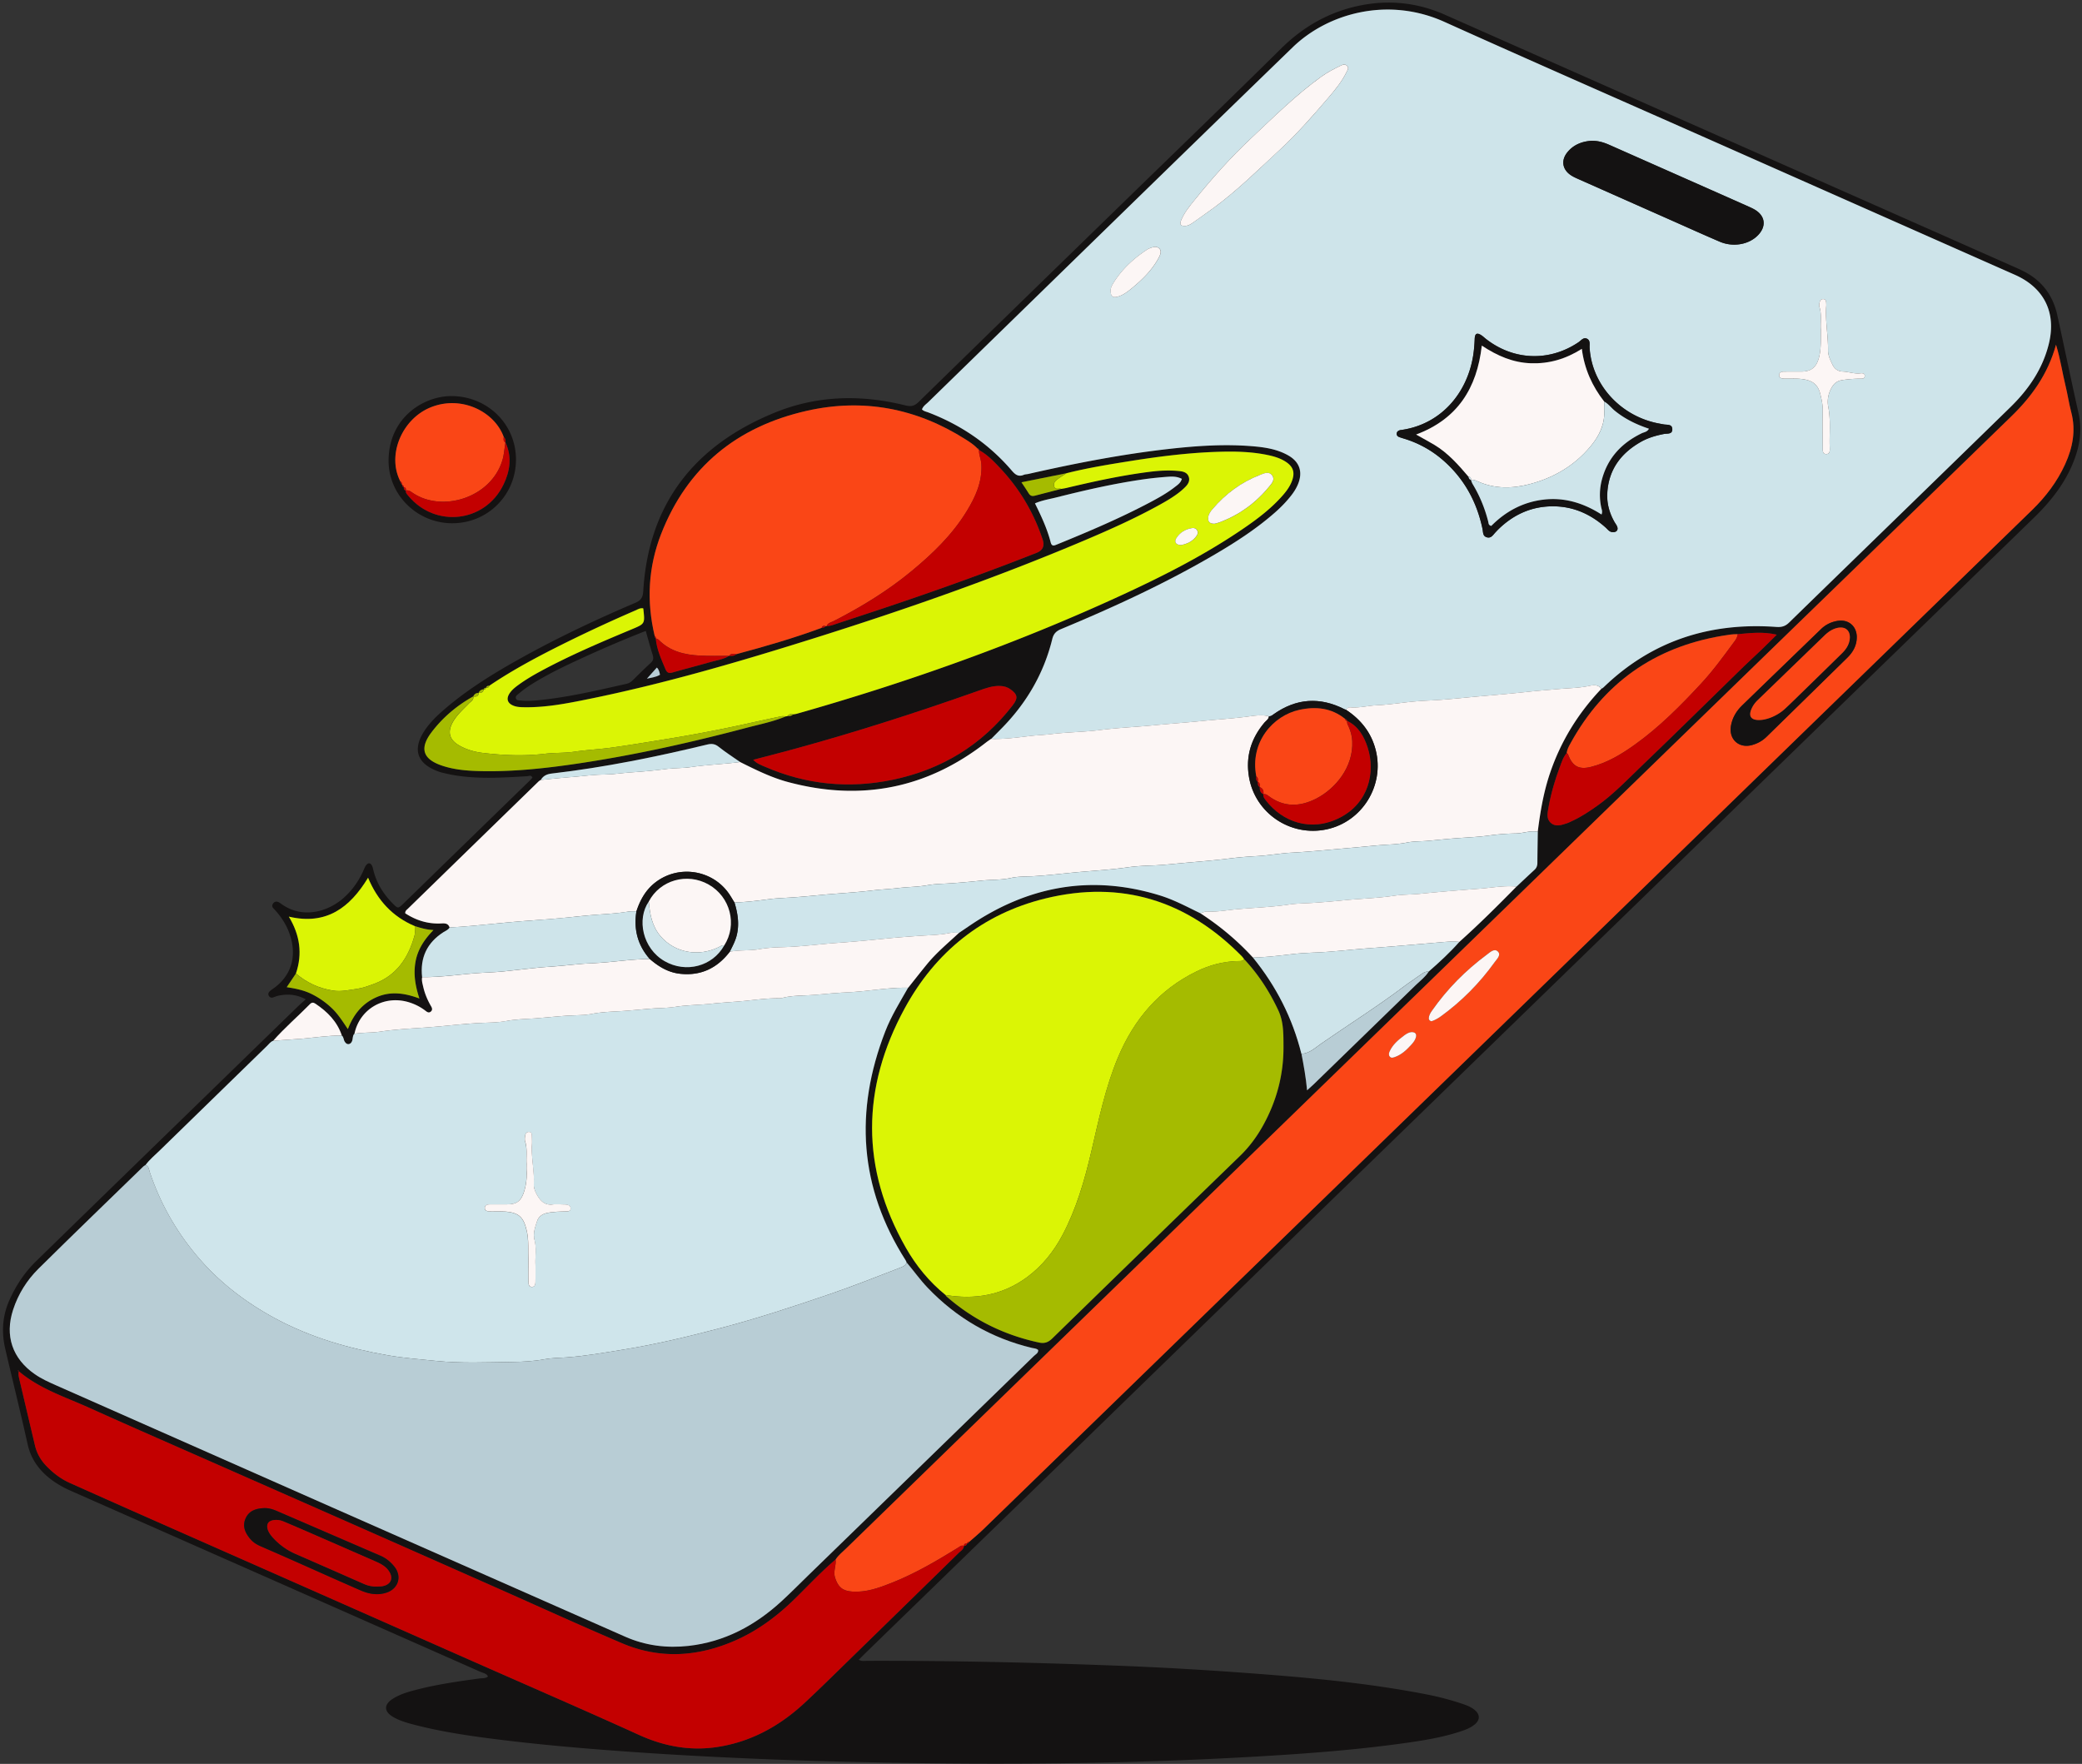 <svg xmlns="http://www.w3.org/2000/svg" width="471" height="399" fill="none"><rect width="100%" height="100%" fill="#333333" stroke="none"/><path fill="#141212" d="M194.273 375.461c.726.383 1.328.235 1.9.231 18.876-.053 37.745.379 56.606 1.098 11.839.45 23.656 1.188 35.462 2.131 11.529.923 23.036 2.142 34.41 4.349q4.14.803 8.131 2.138c1.01.337 2.021.72 2.854 1.42 1.2 1.014 1.207 2.21.015 3.225-.988.836-2.192 1.268-3.399 1.661-3.634 1.185-7.389 1.851-11.155 2.4-11.991 1.749-24.062 2.619-36.151 3.304-26.076 1.48-52.17 1.776-78.276 1.367-10.102-.159-20.208-.405-30.307-.803-10.829-.423-21.651-.98-32.461-1.756-9.273-.662-18.532-1.446-27.756-2.562-6.896-.837-13.781-1.783-20.522-3.539-1.617-.421-3.23-.886-4.683-1.734-2.115-1.23-2.138-2.816-.056-4.129 1.775-1.121 3.792-1.647 5.802-2.154 4.546-1.143 9.183-1.798 13.819-2.43.64-.087 1.34.041 1.893-.462-.363-.689-1.094-.761-1.677-1.018a141241 141241 0 0 0-92.606-40.917c-1.847-.814-3.592-1.794-5.144-3.081-2.377-1.972-4.02-4.368-4.712-7.472-1.616-7.241-3.403-14.444-5.083-21.673-.871-3.755-.621-7.426.972-10.992 1.465-3.282 3.426-6.238 5.977-8.728 14.796-14.452 29.637-28.854 44.463-43.275 4.944-4.807 9.88-9.618 14.827-14.421.518-.504 1.075-.973 1.752-1.586-2.192-1.166-4.19-1.253-6.25-.807-.389.084-.76.262-1.142.383-.352.113-.674.026-.894-.265-.28-.375-.204-.78.103-1.09.28-.28.624-.5.95-.735 3.58-2.57 5.019-6.396 4.023-10.753-.56-2.464-1.748-4.614-3.38-6.526-.26-.306-.552-.582-.81-.893-.238-.291-.223-.621-.026-.927.238-.371.602-.564 1.022-.451.31.084.605.284.87.477 4.592 3.35 10.288 1.98 14.035-1.29 1.995-1.742 3.49-3.865 4.561-6.287.19-.424.356-.882.648-1.234.442-.534.946-.477 1.264.155.178.352.253.761.352 1.147.719 2.873 2.244 5.272 4.296 7.362 1.234 1.256 1.26 1.256 2.51.045 3.459-3.357 6.9-6.73 10.352-10.091 6.044-5.882 12.089-11.76 18.134-17.642.235-.227.45-.477.666-.708-.28-.704-.817-.356-1.215-.333-4.743.28-9.481.579-14.232.076a35 35 0 0 1-5.125-.928 10 10 0 0 1-1.325-.465c-4.13-1.711-5.128-4.701-2.812-8.517 1.264-2.085 3.002-3.762 4.834-5.337 5.352-4.606 11.351-8.255 17.498-11.669 8.308-4.614 16.897-8.653 25.629-12.377 1.302-.557 1.726-1.227 1.813-2.627 1.188-19.902 11.707-33.059 29.804-40.425 9.584-3.902 19.546-4.103 29.546-1.605 1.287.322 2.052.095 2.971-.806 15.799-15.44 31.629-30.84 47.454-46.25 11.51-11.208 23.078-22.355 34.497-33.65 5.159-5.102 11.14-8.463 18.241-9.83 6.495-1.248 12.782-.53 18.834 2.15l127.402 56.425c1.283.568 2.582 1.109 3.819 1.764 3.975 2.097 6.374 5.424 7.332 9.777 1.62 7.377 3.142 14.78 4.796 22.15.761 3.391.401 6.639-.712 9.86-1.881 5.451-5.314 9.864-9.383 13.819-18.573 18.055-37.17 36.087-55.747 54.135-44.406 43.142-88.802 86.292-133.204 129.438-25.008 24.3-50.024 48.601-75.032 72.901-.602.587-1.192 1.185-1.859 1.847zm24.489-26.287c.265-.008.413-.167.504-.398 1.052-.931 2.142-1.824 3.149-2.801 9.035-8.758 18.058-17.532 27.082-26.298l56.167-54.574c19.009-18.471 38.021-36.942 57.026-55.421 12.43-12.086 24.849-24.179 37.283-36.261 19.917-19.361 39.842-38.718 59.759-58.078 3.1-3.013 5.678-6.416 7.468-10.368 1.703-3.747 2.453-7.611 1.374-11.715-.526-2.002-.825-4.065-1.314-6.078-.715-2.934-1.131-5.943-2.138-9.21-1.843 6.685-5.538 11.772-10.171 16.265q-25.725 24.957-51.439 49.933c-18.869 18.327-37.733 36.662-56.598 54.993l-56.167 54.577a750659 750659 0 0 1-57.03 55.414c-14.065 13.668-28.131 27.332-42.189 41.008-.859.836-1.82 1.582-2.49 2.604-3.316 2.812-6.268 6.011-9.376 9.042-3.914 3.812-8.232 7.037-13.248 9.247-8.467 3.729-17.093 4.319-25.693.655-9.595-4.084-19.08-8.422-28.615-12.646q-14.303-6.337-28.611-12.657c-10.947-4.834-21.897-9.656-32.847-14.486-10.152-4.477-20.33-8.906-30.448-13.467-5.458-2.46-11.26-4.288-15.931-8.27-.019-.057-.026-.121-.064-.163-.02-.023-.118-.023-.118-.019-.038.129.03.185.193.17-.159.606-.037 1.196.099 1.783a9575 9575 0 0 0 3.539 15.016c.409 1.729 1.238 3.221 2.464 4.523 1.582 1.676 3.372 3.043 5.48 3.985 5.311 2.37 10.622 4.743 15.94 7.097 13.327 5.894 26.662 11.776 39.99 17.665 11.801 5.216 23.595 10.44 35.397 15.652 12.472 5.511 24.989 10.927 37.404 16.567 5.663 2.574 11.496 3.638 17.575 2.737 7.698-1.143 14.273-4.777 19.928-10.054 3.619-3.376 7.135-6.858 10.682-10.314q12.07-11.765 24.118-23.558c.462-.451 1.109-.791 1.177-1.552l.015-.034c.371.015.606-.152.689-.519h-.007zm-108.84-193.577c-.25-.034-.413.053-.45.314-.561.031-.969.284-1.196.806h-.004c-.56.031-.984.265-1.196.81-3.714 2.071-6.912 4.766-9.467 8.15-2.74 3.633-1.915 6.071 2.442 7.521 2.687.897 5.48 1.139 8.293 1.215 7.642.204 15.208-.621 22.74-1.753 12.752-1.915 25.323-4.724 37.783-8.024 3.017-.799 6.105-1.393 9.001-2.623a.33.33 0 0 0 .299-.08c.477.076.92.031 1.272-.344.265-.046.534-.064.787-.14 25.319-7.18 50.047-15.988 73.949-27.033 9.603-4.436 19.001-9.259 27.722-15.296 2.756-1.907 5.402-3.951 7.692-6.419 1.097-1.181 2.123-2.415 2.691-3.956.7-1.896.272-3.206-1.427-4.311-1.253-.817-2.665-1.226-4.111-1.525-3.63-.757-7.305-.837-10.988-.727-6.699.197-13.339 1.026-19.943 2.078-4.883.78-9.77 1.567-14.573 2.778l-10.152 2.044c.629.954 1.159 1.707 1.636 2.495.329.545.768.7 1.351.548q2.986-.772 5.976-1.551c.394-.069.795-.122 1.181-.212 6.246-1.48 12.514-2.858 18.892-3.661 2.263-.284 4.534-.405 6.805-.147.803.091 1.624.344 1.957 1.196.364.931-.072 1.699-.711 2.35-.421.428-.875.829-1.344 1.2-1.37 1.079-2.869 1.965-4.391 2.809-5.56 3.085-11.359 5.677-17.207 8.153-19.837 8.395-40.144 15.507-60.682 21.968-17.026 5.356-34.142 10.387-51.655 13.933-4.652.943-9.319 1.851-14.104 1.798-.87-.011-1.741-.007-2.573-.325-1.42-.538-1.776-1.575-.928-2.839.526-.787 1.272-1.374 2.033-1.923 1.574-1.139 3.24-2.127 4.951-3.051 6.654-3.599 13.607-6.552 20.579-9.466 3.051-1.276 3.055-1.261 2.691-4.523-.018-.167-.071-.258-.049-.258-.757-.075-1.215.25-1.688.458a339 339 0 0 0-15.833 7.324c-5.931 2.945-11.787 6.022-17.283 9.739-.34 0-.617.106-.723.47l-.037.023zm55.024-7.233c.594.041 1.177.034 1.658-.398 6.502-1.745 12.967-3.611 19.288-5.954.341-.03.678-.064.909-.371l.117.012.102-.061c.761.061 1.443-.231 2.139-.462 3.301-1.09 6.601-2.168 9.898-3.266 11.923-3.971 23.751-8.199 35.444-12.805q2.032-.803 1.438-2.846c-.095-.322-.212-.632-.322-.95a42.9 42.9 0 0 0-9.3-15.319c-1.453-1.552-2.929-3.1-4.83-4.141l-.03-.026c0-.235-.117-.348-.348-.348-.791-.833-1.749-1.454-2.706-2.06-11.091-7.02-23.097-9.337-35.894-6.438-15.746 3.566-27.03 12.684-32.957 27.893-2.911 7.475-3.316 15.212-1.442 23.039-.034.224.026.402.246.508v.015c.216 2.509 1.256 4.754 2.218 7.032.314.75.746.95 1.567.712 2.884-.837 5.802-1.563 8.687-2.392 1.396-.401 2.873-.583 4.141-1.378l-.016.008zm-71.13 61.118c-5.015-2.12-8.436-5.83-10.556-10.943-4.145 6.824-9.467 10.787-17.922 8.808 2.52 4.19 3.115 8.41 1.604 12.854l-2.081 3.096c2.078.314 3.955.7 5.685 1.575a18.8 18.8 0 0 1 4.572 3.225c1.367 1.309 2.377 2.918 3.573 4.682 1.344-3.483 3.384-5.86 6.495-7.226 3.169-1.389 6.337-.946 9.687.303-.94-2.873-1.356-5.489-.901-8.184.47-2.763 1.885-5.038 4.084-7.297-1.734-.087-2.983-.515-4.243-.901zm260.604-39.138c-.799.935-1.147 2.097-1.567 3.213-1.11 2.945-1.98 5.954-2.537 9.058-.23 1.283-.556 2.604.557 3.558 1.105.95 2.403.435 3.615.053.378-.121.734-.318 1.101-.485 2.078-.95 3.967-2.199 5.822-3.523 3.664-2.62 6.76-5.879 9.985-8.975 7.725-7.403 15.333-14.928 22.998-22.396 1.34-1.306 2.729-2.559 4.08-3.857 1.098-1.052 2.169-2.135 3.471-3.422-3.161-.734-5.992-.367-8.819-.117-1.208-.034-2.389.178-3.573.378-15.326 2.589-26.757 10.674-34.263 24.293-.386.7-.776 1.404-.87 2.218zm-60.002 68.052c.515 2.627.992 5.261 1.268 8.236.693-.628 1.09-.969 1.469-1.336 7.71-7.487 15.428-14.97 23.123-22.476.996-.969 2.139-1.805 2.896-3.005 2.437-2.127 4.818-4.315 6.964-6.745 4.478-4.005 8.729-8.24 12.938-12.521 1.355-1.268 2.702-2.548 4.069-3.804.48-.443.639-.962.643-1.598.015-2.327.061-4.651.095-6.979.564-4.493 1.309-8.944 2.77-13.256 2.453-7.244 6.374-13.584 11.636-19.114.162-.114.344-.212.484-.349 10.928-10.556 24.1-14.72 39.081-13.637 1.158.083 2.002-.148 2.854-.977 16.681-16.257 33.407-32.468 50.077-48.737 4.129-4.03 7.339-8.69 8.717-14.41 1.696-7.017-1.105-12.619-7.688-15.53-23.532-10.416-47.063-20.844-70.595-31.268-19.497-8.638-39.032-17.188-58.472-25.95-12.767-5.758-26.356-1.973-34.327 5.753-27.54 26.692-54.975 53.494-82.443 80.262-.511.5-1.162.901-1.416 1.658.42.417.95.496 1.431.678 7.389 2.824 13.748 7.142 18.895 13.168.772.901 1.499 1.461 2.71.943.299-.129.659-.114.984-.19 10.637-2.415 21.329-4.5 32.177-5.704 6.193-.685 12.404-1.09 18.631-.568 2.808.235 5.594.663 8.088 2.105 2.491 1.438 3.244 3.675 2.199 6.34-.367.939-.893 1.794-1.51 2.593-1.109 1.434-2.365 2.729-3.724 3.925-4.19 3.687-8.846 6.707-13.642 9.516-11.154 6.54-22.877 11.923-34.796 16.889-1.09.454-1.677 1.056-1.964 2.229-1.927 7.862-5.886 14.588-11.568 20.326l-2.248 2.271c-.379.269-.768.519-1.136.806-13.433 10.47-28.376 13.362-44.785 8.971-3.834-1.026-7.35-2.786-10.874-4.538-1.632-1.147-3.32-2.226-4.875-3.468-.844-.673-1.598-.726-2.574-.492-11.617 2.801-23.313 5.182-35.19 6.56-1.06.121-1.919.496-2.457 1.453-.162.114-.34.205-.48.341-9.861 9.595-19.717 19.198-29.57 28.797-.268.261-.628.469-.594 1.033 2.427 1.586 5.11 2.438 8.074 2.298.852-.042 1.624-.083 1.953.908-.314.557-.908.75-1.404 1.068-3.71 2.384-5.3 5.776-4.815 10.151-.159.75.072 1.454.231 2.169.356 1.578.98 3.047 1.794 4.44.269.458.34.889-.125 1.234-.393.291-.76.072-1.086-.182a11.8 11.8 0 0 0-3.52-1.877c-5.685-1.908-11.412 1.291-12.62 7.04-.45.469-.291 1.128-.518 1.662-.16.378-.432.681-.878.67-.352-.012-.576-.261-.765-.545-.291-.436-.212-1.045-.674-1.393-1.056-3.18-3.278-5.39-5.984-7.207-.454-.307-.825-.307-1.223.095-2.748 2.793-5.73 5.352-8.33 8.293-.591.223-.94.738-1.363 1.15-8.1 7.877-16.196 15.761-24.278 23.657-1.097 1.071-2.293 2.048-3.213 3.289-.167.106-.36.186-.496.322-7.915 7.699-15.863 15.36-23.714 23.123-2.634 2.608-4.598 5.735-5.76 9.304-1.916 5.893-.167 11.045 4.928 14.58 1.495 1.037 3.138 1.775 4.792 2.506 20.783 9.19 41.567 18.388 62.355 27.567 22.135 9.776 44.274 19.538 66.409 29.304 4.58 2.021 9.384 2.626 14.323 2.074 8.153-.912 15.008-4.588 20.981-10.053 2.074-1.897 4.046-3.903 6.06-5.86 17.036-16.556 34.073-33.112 51.098-49.675.394-.382 1.019-.647.954-1.344-.416-.378-.908-.352-1.359-.462-9.231-2.199-17.093-6.767-23.645-13.622-1.711-1.79-3.142-3.808-4.731-5.693-.084-.182-.144-.375-.25-.537-10.481-16.446-11.575-33.725-4.607-51.723 1.355-3.494 3.339-6.67 5.178-9.914 1.412-1.767 2.805-3.55 4.24-5.303 2.161-2.645 4.795-4.814 7.278-7.131.712-.484 1.427-.961 2.139-1.449 13.331-9.126 27.703-11.806 43.286-6.991 3.202.988 6.136 2.574 9.134 4.027 4.39 2.85 8.38 6.173 11.919 10.034 5.253 6.458 8.955 13.698 10.965 21.787zm-12.96-21.435c-.162-.212-.306-.439-.492-.628-12.4-12.643-27.271-17.31-44.501-13.093-14.205 3.478-24.853 12.108-31.795 24.857-9.788 17.971-9.958 36.158.258 54.126 2.32 4.084 5.291 7.718 8.978 10.701.072.109.125.242.223.325 6.068 5.311 13.059 8.751 20.939 10.439 1.249.269 2.101-.049 3.021-.942a18144 18144 0 0 1 42.427-41.25c2.138-2.07 3.872-4.417 5.295-7.01 3.017-5.496 4.588-11.378 4.565-17.65-.011-2.801.053-5.655-1.166-8.27-1.987-4.255-4.515-8.168-7.744-11.605zm-111.054-45.092c.889.916 1.843 1.219 2.721 1.601 9.3 4.031 18.96 4.974 28.835 2.915 11.06-2.305 20.216-7.847 27.158-16.863 1.245-1.616 1.105-2.445-.537-3.603-.67-.473-1.401-.708-2.241-.746-1.722-.079-3.282.485-4.86 1.041-13.975 4.943-28.082 9.478-42.389 13.373-2.805.764-5.621 1.48-8.691 2.286zm63.741-58.006c1.434 2.903 2.767 5.749 3.55 8.804.265 1.033.84.73 1.51.454 7.052-2.88 14.066-5.852 20.811-9.41 2.01-1.059 4.001-2.165 5.799-3.569.613-.477 1.302-.916 1.555-1.832-1.056-.545-2.123-.549-3.168-.469a82 82 0 0 0-5.185.533c-6.757.947-13.4 2.464-20.012 4.13-1.605.405-3.263.651-4.86 1.355zm-88.06 28.857a267 267 0 0 0-13.74 5.837c-4.311 1.976-8.611 3.982-12.604 6.563-.841.541-1.636 1.162-2.404 1.798-.333.273-.829.579-.598 1.139.185.443.678.364 1.052.402 1.336.147 2.673.072 4.005-.061 6.73-.662 13.297-2.218 19.875-3.698a2.8 2.8 0 0 0 1.393-.742c1.382-1.359 2.756-2.729 4.179-4.042.583-.538.632-1.06.409-1.776-.538-1.714-1.003-3.452-1.567-5.416zm3.236 9.921c-.114-.685-.295-1.268-.708-1.628l-2.248 2.51c.863-.22 1.972-.295 2.956-.882m-46.923-34.277c-7.964.045-14.584-6.382-14.493-14.315.11-9.607 7.93-14.516 14.349-14.452 8.039.08 14.448 6.329 14.47 14.308.023 8.013-6.317 14.41-14.326 14.455zm-11.03-8.153-.015-.008c-.03.367.057.666.466.765-.084.534.283.859.579 1.211 6.086 7.305 17.286 6.052 21.472-2.494 1.496-3.051 2.018-6.318.481-9.599l.008.015c.064-.477 0-.912-.386-1.245-2.071-5.776-9.702-9.603-16.727-6.628-6.31 2.672-9.754 10.731-6.646 16.7a.64.64 0 0 0 .325.59q-.002.113.087.182c0 .253.087.447.36.503z"/><path fill="#CEE4EA" d="m224.24 167.142 2.248-2.271c5.682-5.738 9.637-12.464 11.567-20.326.288-1.173.879-1.775 1.965-2.229 11.919-4.966 23.638-10.349 34.796-16.889 4.796-2.813 9.455-5.829 13.642-9.516 1.358-1.196 2.615-2.491 3.724-3.925.617-.799 1.143-1.654 1.51-2.593 1.045-2.665.292-4.902-2.199-6.34-2.494-1.438-5.284-1.87-8.089-2.104-6.23-.523-12.437-.118-18.63.567-10.848 1.204-21.541 3.29-32.177 5.704-.325.076-.685.061-.984.19-1.211.518-1.938-.042-2.71-.943-5.151-6.026-11.507-10.344-18.895-13.168-.477-.182-1.007-.261-1.431-.678.254-.757.905-1.158 1.416-1.657 27.468-26.769 54.902-53.57 82.443-80.263 7.971-7.726 21.556-11.507 34.327-5.754 19.44 8.763 38.975 17.313 58.472 25.951 23.531 10.424 47.06 20.852 70.595 31.269 6.582 2.914 9.383 8.512 7.688 15.53-1.382 5.72-4.588 10.379-8.717 14.41-16.67 16.268-33.396 32.479-50.077 48.736-.852.833-1.696 1.06-2.854.977-14.981-1.083-28.15 3.081-39.081 13.638-.14.136-.322.234-.484.348-.939-1.204-2.268-.727-3.339-.534-2.108.382-4.239.401-6.351.598-2.18.201-4.395.348-6.56.587-3.565.393-7.146.708-10.712 1.01-3.974.337-7.941.81-11.938.996a73 73 0 0 0-5.166.401c-2.245.261-4.486.568-6.738.674-1.998.091-3.955.64-5.973.465-.427-.037-.749.231-.995.576-.125-.046-.258-.08-.375-.14-5.568-2.839-10.912-2.483-16.022 1.131-.333.235-.625.493-1.06.466-1.548-.397-3.142-.159-4.644.045-3.558.477-7.143.678-10.708 1.038-3.566.359-7.158.613-10.727.953-4.035.386-8.085.561-12.113 1.072-3.69.465-7.437.469-11.128.931-1.525.189-3.05.223-4.568.401-2.972.348-5.935.768-8.937.677zM360.026 31.844c-1.908.125-3.978.769-5.462 2.623-1.461 1.825-1.117 3.891.829 5.175.553.367 1.173.636 1.783.908q10.435 4.636 20.874 9.262c3.664 1.624 7.313 3.278 10.996 4.853 3.081 1.317 6.7.64 8.732-1.537 1.866-1.999 1.552-4.304-.791-5.7-.458-.273-.946-.493-1.434-.712-2.01-.901-4.024-1.79-6.037-2.684q-12.633-5.591-25.266-11.188c-1.226-.546-2.475-1.011-4.22-1.004zm4.811 88.526c.882.045 1.313-.504 1.01-1.272-.147-.367-.408-.689-.605-1.037-1.147-2.029-1.753-4.198-1.62-6.537.299-5.291 3.073-8.989 7.547-11.548 1.643-.939 3.441-1.457 5.292-1.817.734-.14 1.862.121 1.866-1.03 0-1.26-1.185-.984-1.987-1.139-.591-.114-1.185-.212-1.772-.344-8.327-1.885-14.493-8.914-14.947-17.026-.042-.711.212-1.6-.583-1.998-.814-.401-1.34.397-1.919.787-6.579 4.44-14.679 4.16-20.95-.746-.318-.246-.606-.533-.935-.76-1.068-.735-1.56-.511-1.609.768a32 32 0 0 1-.348 3.793c-1.367 8.497-7.26 15.435-16.057 16.768-.196.03-.405.037-.59.102-.329.113-.594.318-.64.692-.045.375.148.66.477.795.432.178.886.303 1.329.443a23.9 23.9 0 0 1 8.698 4.856c4.762 4.16 7.627 9.41 8.91 15.565.144.692.019 1.555.931 1.839.999.311 1.416-.507 1.957-1.075.231-.242.454-.492.693-.726 3.516-3.43 7.698-5.277 12.642-5.194 4.481.076 8.308 1.829 11.616 4.792.489.436.878 1.045 1.601 1.037zm-96.864-69.26c.707.016 1.294-.31 1.839-.7 1.632-1.154 3.267-2.297 4.879-3.482 5.28-3.884 9.91-8.498 14.705-12.919 3.975-3.66 7.54-7.736 11.056-11.84 1.602-1.865 3.176-3.777 4.255-6.025.197-.413.488-.84.026-1.272-.408-.382-.844-.307-1.294-.09-1.567.745-3.108 1.54-4.523 2.562-5.754 4.144-10.773 9.13-15.917 13.959-4.568 4.292-8.751 8.97-12.687 13.857-1.166 1.45-2.373 2.896-3.096 4.645-.383.923-.14 1.302.757 1.302zm143.962 23.487c-.042 2.13.079 4.054-.36 5.98-.545 2.389-1.692 3.475-4.077 3.483-1.271.003-2.543-.004-3.811.007-.549.008-1.17.072-1.196.765-.027.708.59.806 1.139.817 1.071.023 2.142-.038 3.21.027 2.948.174 4.375 1.094 4.951 3.44.299 1.212.583 2.45.556 3.744-.053 2.808-.011 5.62 0 8.429 0 .594-.049 1.393.727 1.427.954.042.882-.829.859-1.48-.121-3.062.273-6.135-.333-9.194-.273-1.381-.042-2.805.621-4.095.537-1.049 1.234-1.768 2.551-1.968a27.5 27.5 0 0 1 3.974-.318c.451-.004 1.052.08 1.109-.56.061-.678-.552-.7-.995-.648-1.359.163-2.638-.356-3.971-.405-1.094-.041-1.873-.583-2.35-1.59-.489-1.033-1-2.062-.988-3.228.038-3.339-.663-6.647-.409-9.993.019-.265 0-.534-.011-.802-.019-.352-.129-.685-.515-.757-.454-.087-.806.151-.927.567-.106.375-.201.826-.088 1.174.576 1.775.19 3.592.326 5.182zM251.273 65.92c.026 1.106.507 1.484 1.586 1.185 1.245-.344 2.26-1.128 3.236-1.934 2.373-1.96 4.561-4.092 6.041-6.847.356-.663.715-1.476.189-2.063-.583-.651-1.472-.398-2.237-.099a3 3 0 0 0-.537.27c-3.1 2.028-5.776 4.484-7.722 7.675-.352.576-.628 1.181-.556 1.81z"/><path fill="#CFE5EB" d="M32.929 263.528c.92-1.246 2.12-2.218 3.213-3.29q12.127-11.842 24.277-23.656c.425-.413.777-.928 1.363-1.147 2.161-.19 4.338-.277 6.495-.466 3.013-.261 6.007-.738 9.043-.719.462.348.382.961.674 1.393.193.284.412.537.764.545.447.011.72-.291.878-.67.228-.534.069-1.192.519-1.662 1.908-.344 3.876-.196 5.765-.488 3.826-.587 7.683-.727 11.521-1.026 4.047-.318 8.078-.836 12.147-.98 1.639-.057 3.342-.095 4.966-.405 2.305-.443 4.64-.443 6.949-.628 2.385-.193 4.777-.447 7.169-.595 1.715-.106 3.482-.049 5.171-.382 2.168-.428 4.375-.492 6.548-.624 2.392-.144 4.784-.417 7.169-.595 1.722-.128 3.471-.102 5.174-.374 2.702-.436 5.435-.413 8.149-.708 2.052-.224 4.115-.348 6.17-.511 2.914-.231 5.81-.716 8.747-.719.401 0 .818.011 1.196-.087 2.014-.534 4.107-.492 6.144-.614 2.528-.147 5.041-.465 7.573-.59 1.647-.08 3.32-.193 4.974-.375 3.244-.352 6.476-.776 9.747-.727-1.844 3.244-3.827 6.416-5.178 9.914-6.972 17.994-5.875 35.277 4.606 51.723.106.166.167.359.25.537-.273.704-.916.95-1.537 1.189-5.231 2.006-10.432 4.091-15.738 5.901-8.142 2.778-16.306 5.492-24.634 7.676-7.271 1.908-14.58 3.687-21.998 4.886-4.323.701-8.642 1.477-13.029 1.795-1.65.121-3.338.109-4.966.416-2.502.469-5.049.594-7.543.624-5.67.069-11.344.334-17.026-.242-3.637-.371-7.278-.639-10.882-1.268-8.918-1.559-17.525-4.042-25.542-8.372-6.82-3.683-12.835-8.324-17.827-14.304-4.679-5.602-8.18-11.821-10.5-18.729-.197-.59-.19-1.374-.97-1.65zm86.19-.368c0 .617-.019 1.087 0 1.556.087 1.681-.072 3.323-.598 4.932-.674 2.059-1.628 2.786-3.778 2.797-1.336.008-2.672 0-4.008.012-.489.007-1.011.136-1.064.696-.072.715.511.867 1.071.882 1.068.03 2.139-.03 3.206.027 3.445.181 4.523 1.237 5.243 4.534.378 1.734.287 3.448.321 5.17.042 2.071.008 4.141.031 6.216.007.548.109 1.165.817 1.139.697-.027.757-.647.761-1.196.011-1.336.038-2.672 0-4.009-.057-1.798.269-3.626-.197-5.386-.405-1.537.136-2.91.568-4.269.325-1.019 1.139-1.647 2.358-1.885 1.461-.288 2.911-.284 4.372-.337.416-.015.832-.099.859-.621.026-.458-.265-.753-.685-.863-.318-.083-.659-.091-.988-.095-.802-.015-1.613-.087-2.404.012-1.76.216-2.74-.799-3.501-2.135-.428-.753-.791-1.597-.745-2.468.159-3.009-.621-5.969-.424-8.978.037-.598.011-1.204-.008-1.802-.011-.465.008-1.007-.655-1.026-.564-.015-.829.387-.893.894-.049.393-.117.832 0 1.192.549 1.703.235 3.448.337 5.023z"/><path fill="#B8CDD5" d="M32.932 263.528c.78.276.769 1.06.97 1.65 2.32 6.908 5.82 13.127 10.5 18.729 4.992 5.98 11.006 10.621 17.827 14.304 8.017 4.33 16.624 6.813 25.542 8.372 3.603.628 7.248.897 10.882 1.268 5.681.579 11.355.314 17.025.242 2.491-.03 5.042-.155 7.544-.624 1.627-.303 3.315-.295 4.966-.416 4.39-.318 8.705-1.094 13.028-1.795 7.423-1.203 14.728-2.978 21.999-4.886 8.327-2.184 16.492-4.898 24.633-7.676 5.303-1.81 10.508-3.891 15.739-5.901.62-.239 1.264-.485 1.536-1.189 1.594 1.885 3.021 3.903 4.732 5.693 6.552 6.859 14.417 11.423 23.645 13.623.451.105.943.083 1.359.461.068.697-.56.962-.954 1.344-17.025 16.564-34.062 33.119-51.098 49.675-2.014 1.957-3.99 3.963-6.06 5.86-5.973 5.465-12.832 9.141-20.981 10.053-4.943.553-9.743-.057-14.323-2.074-22.139-9.766-44.278-19.531-66.41-29.304-20.787-9.183-41.57-18.377-62.355-27.567-1.65-.731-3.296-1.469-4.792-2.506-5.094-3.539-6.843-8.687-4.928-14.58 1.162-3.569 3.123-6.696 5.761-9.304 7.847-7.763 15.8-15.428 23.714-23.123.14-.136.329-.216.496-.322z"/><path fill="#FCF6F5" d="M224.226 167.145c3.002.091 5.969-.329 8.937-.678 1.518-.177 3.043-.212 4.569-.401 3.69-.458 7.437-.462 11.128-.931 4.027-.511 8.077-.681 12.112-1.071 3.569-.345 7.161-.594 10.727-.954 3.565-.359 7.15-.56 10.708-1.037 1.503-.201 3.096-.443 4.644-.045-.041.688-.636.987-1.014 1.434-3.017 3.577-4.285 7.642-3.494 12.302 1.386 8.191 9.376 13.584 17.559 11.843 8.04-1.711 13.119-9.89 11.121-17.884-.992-3.975-3.346-6.931-6.715-9.153.246-.344.568-.613.995-.575 2.018.174 3.975-.375 5.973-.466 2.252-.106 4.497-.412 6.738-.673a75 75 0 0 1 5.166-.402c3.998-.181 7.964-.654 11.939-.995 3.565-.303 7.146-.617 10.711-1.011 2.165-.238 4.38-.386 6.56-.586 2.108-.193 4.243-.216 6.351-.598 1.071-.193 2.4-.67 3.339.533-5.262 5.53-9.183 11.867-11.636 19.115-1.461 4.311-2.206 8.762-2.77 13.255-1.681-.352-3.29.333-4.963.367-1.983.042-4 .175-5.965.451-2.445.344-4.905.443-7.35.621-2.188.159-4.384.397-6.56.594-1.586.144-3.206.072-4.769.39-2.161.439-4.364.439-6.541.628-1.983.174-3.978.386-5.961.557-4.637.397-9.266.878-13.914 1.127q-.7.04-1.393.114c-2.112.223-4.221.541-6.34.651a85 85 0 0 0-6.162.549c-3.365.42-6.745.681-10.11.984-2.377.216-4.766.488-7.169.575-1.851.068-3.736.152-5.568.417-3.558.511-7.143.734-10.708 1.041-3.577.306-7.139.779-10.731.972-1.646.091-3.361.034-4.962.39-2.237.496-4.512.371-6.753.61-2.297.242-4.636.454-6.96.609-1.715.117-3.471.114-5.167.424-2.169.397-4.364.375-6.544.636-1.976.235-3.994.314-5.958.552-3.831.466-7.684.644-11.518 1.011-2.305.22-4.641.439-6.965.591-1.65.106-3.327.159-4.97.382-2.57.352-5.14.655-7.736.738-.348-.564-.682-1.136-1.041-1.692-3.679-5.666-11.458-6.98-16.817-2.869-2.211 1.696-3.471 3.986-4.319 6.559-.602.016-1.215-.037-1.798.061-2.559.435-5.144.545-7.722.749-1.722.137-3.444.311-5.155.496-2.706.292-5.42.504-8.13.697-2.055.147-4.115.314-6.162.499-4.429.409-8.846.913-13.29 1.155-.333-.996-1.101-.95-1.953-.909-2.964.144-5.647-.711-8.073-2.297-.035-.564.325-.772.594-1.033 9.856-9.603 19.709-19.202 29.569-28.797.14-.137.318-.227.481-.341 2.445-.254 4.894-.5 7.339-.689 2.256-.174 4.504-.511 6.771-.526 2.203-.015 4.38-.371 6.575-.515 2.578-.166 5.171-.42 7.737-.749 1.862-.239 3.739-.159 5.571-.432 3.687-.549 7.415-.651 11.106-1.143 3.524 1.756 7.044 3.513 10.874 4.538 16.413 4.391 31.356 1.499 44.786-8.97.367-.284.757-.538 1.135-.806z"/><path fill="#FA4616" d="M189.034 352.775c.67-1.022 1.631-1.768 2.491-2.604 14.058-13.676 28.123-27.34 42.188-41.008q28.513-27.707 57.03-55.413l56.167-54.577c18.865-18.332 37.73-36.666 56.598-54.994q25.714-24.974 51.44-49.933c4.633-4.493 8.327-9.58 10.17-16.264 1.007 3.266 1.423 6.275 2.139 9.209.492 2.014.787 4.076 1.313 6.079 1.079 4.103.329 7.964-1.374 11.715-1.794 3.951-4.368 7.35-7.468 10.367-19.917 19.361-39.842 38.714-59.759 58.078-12.43 12.082-24.853 24.179-37.283 36.261-19.005 18.475-38.017 36.947-57.026 55.422l-56.167 54.573c-9.023 8.77-18.047 17.544-27.082 26.299-1.007.976-2.097 1.869-3.149 2.801-.269.003-.451.121-.504.393h.008c-.379-.022-.719 0-.689.519 0 0-.015.034-.015.03-.522-.272-.871.083-1.264.329-4.875 3.017-9.815 5.924-15.167 8.032-2.85 1.125-5.731 2.169-8.895 1.938-2.18-.159-3.134-1.056-3.815-3.111-.485-1.461.287-2.759.109-4.133zm231.019-208.63c0-2.502-1.885-4.114-4.368-3.698-1.412.239-2.665.833-3.709 1.843-5.954 5.761-11.92 11.507-17.859 17.279-1.317 1.283-2.24 2.828-2.543 4.675-.492 3.009 1.824 5.095 4.754 4.296 1.249-.341 2.354-.943 3.282-1.847 6.113-5.977 12.225-11.95 18.323-17.941 1.276-1.257 2.112-2.752 2.116-4.611zm-96.293 86.864c.246.023 1.314-.469 2.135-1.06 4.754-3.433 8.827-7.555 12.241-12.317.496-.692 1.537-1.62.693-2.418-.795-.757-1.775.219-2.468.73-4.815 3.562-8.986 7.775-12.423 12.692-.344.492-.651 1.018-.711 1.635-.034.378.174.624.533.738m-4.462 2.464c-.579.038-1.147.386-1.677.784-1.332.999-2.6 2.074-3.285 3.648-.156.352-.216.799.075 1.132.314.356.731.223 1.109.095 1.56-.538 2.699-1.647 3.778-2.828.443-.488.859-1.022 1.029-1.68.19-.735-.17-1.166-1.029-1.151"/><path fill="#DBF505" d="M213.895 292.932c-3.687-2.987-6.655-6.617-8.979-10.701-10.216-17.968-10.045-36.155-.257-54.126 6.946-12.749 17.589-21.379 31.795-24.857 17.229-4.217 32.101.45 44.501 13.093.185.189.329.42.492.628-.367.537-.935.424-1.457.439-3.252.083-6.321.893-9.232 2.305-8.52 4.13-14.221 10.871-17.835 19.482-2.877 6.855-4.361 14.122-6.045 21.317-1.526 6.515-3.369 12.908-6.51 18.85-1.991 3.763-4.622 7.044-8.063 9.573-5.518 4.057-11.741 5.117-18.41 4z"/><path fill="#C30000" d="M189.032 352.774c.174 1.378-.594 2.673-.11 4.134.682 2.055 1.632 2.952 3.816 3.111 3.164.231 6.044-.814 8.895-1.938 5.352-2.108 10.291-5.011 15.166-8.032.394-.242.742-.602 1.265-.329-.069.764-.716 1.101-1.178 1.555a14102 14102 0 0 1-24.118 23.559c-3.543 3.456-7.063 6.938-10.682 10.314-5.655 5.28-12.229 8.91-19.928 10.053-6.079.905-11.912-.162-17.574-2.736-12.415-5.64-24.933-11.056-37.404-16.568-11.802-5.215-23.597-10.439-35.399-15.651-13.327-5.89-26.662-11.772-39.989-17.665-5.318-2.35-10.628-4.724-15.939-7.097-2.108-.939-3.895-2.309-5.48-3.986-1.227-1.302-2.056-2.797-2.465-4.523-1.185-5.004-2.362-10.011-3.539-15.015-.136-.587-.257-1.177-.098-1.783l-.012.011c4.675 3.982 10.478 5.81 15.932 8.271 10.117 4.561 20.292 8.986 30.447 13.467 10.947 4.83 21.9 9.652 32.847 14.486 9.542 4.212 19.077 8.437 28.611 12.657 9.535 4.224 19.02 8.562 28.616 12.646 8.603 3.66 17.226 3.073 25.693-.655 5.015-2.21 9.334-5.435 13.248-9.247 3.111-3.028 6.059-6.226 9.375-9.042zM59.817 341.147c-1.828.064-3.49.537-4.277 2.373-.788 1.832-.004 3.376 1.207 4.75.632.715 1.446 1.17 2.313 1.548 2.324 1.015 4.648 2.025 6.968 3.055 5.186 2.297 10.356 4.629 15.557 6.892 1.866.81 3.83 1.166 5.844.504 2.718-.893 3.558-3.694 1.76-5.916-.848-1.049-1.862-1.889-3.13-2.434-7.843-3.376-15.678-6.775-23.52-10.155-.86-.371-1.757-.64-2.722-.614z"/><path fill="#DBF505" d="M241.248 107.055c4.803-1.211 9.69-2.002 14.572-2.778 6.609-1.052 13.244-1.881 19.944-2.078 3.683-.11 7.358-.03 10.988.727 1.446.302 2.858.711 4.111 1.525 1.699 1.105 2.123 2.415 1.427 4.311-.568 1.541-1.594 2.775-2.692 3.956-2.29 2.467-4.935 4.508-7.691 6.419-8.721 6.041-18.123 10.859-27.722 15.296-23.903 11.041-48.631 19.849-73.949 27.033-.254.072-.526.094-.787.14-.481-.102-.939-.106-1.272.344a.36.36 0 0 1-.299.08c-.398 0-.81-.072-1.192.011-2.737.575-5.466 1.177-8.195 1.775a328 328 0 0 1-17.839 3.388c-4.069.658-8.134 1.332-12.215 1.9-2.831.394-5.7.522-8.527.942-2.192.326-4.402.197-6.579.458-4.739.564-9.455.375-14.164-.196-1.775-.216-3.52-.704-5.128-1.59-2.4-1.321-2.907-3.127-1.518-5.504.927-1.586 2.293-2.77 3.543-4.069.442-.461 1.143-.776 1.025-1.604.644.09 1.181.03 1.196-.807h.004c.636.08 1.026-.208 1.196-.81v.004c.246.03.39-.083.451-.314l.038-.023c.363.031.62-.098.722-.469 5.496-3.717 11.352-6.794 17.283-9.739a338 338 0 0 1 15.833-7.324c.477-.205.931-.534 1.688-.458-.019 0 .031.091.05.257.359 3.267.355 3.251-2.692 4.523-6.972 2.915-13.925 5.867-20.579 9.467-1.707.923-3.376 1.911-4.951 3.051-.761.552-1.507 1.135-2.033 1.922-.848 1.268-.488 2.302.928 2.839.832.318 1.703.314 2.574.326 4.784.053 9.455-.856 14.103-1.798 17.513-3.547 34.629-8.577 51.655-13.933 20.538-6.461 40.845-13.573 60.682-21.969 5.848-2.475 11.647-5.068 17.207-8.153 1.522-.844 3.021-1.73 4.391-2.808a14 14 0 0 0 1.344-1.2c.639-.651 1.075-1.42.711-2.351-.333-.851-1.154-1.105-1.957-1.196-2.271-.253-4.546-.136-6.805.148-6.378.802-12.646 2.176-18.892 3.66-.389.091-.787.144-1.181.212-.511-.212-1.298.272-1.555-.53-.277-.863.329-1.366.931-1.802.587-.424 1.207-.806 1.813-1.207zm33.505 11.423c.246-.064.64-.136 1.011-.272 4.557-1.658 8.338-4.421 11.393-8.161.549-.673 1.363-1.536.659-2.486-.765-1.038-1.866-.466-2.76-.122-4.254 1.639-7.812 4.274-10.753 7.741-.473.556-.912 1.154-.973 1.93-.072.928.337 1.367 1.42 1.37zm-7.494 4.819c1.336-.284 2.653-.84 3.509-2.165.223-.345.299-.746.09-1.132-.253-.465-.688-.624-1.184-.541-1.514.25-2.748.992-3.562 2.301-.53.856-.045 1.552 1.143 1.537z"/><path fill="#FA4616" d="M148.109 143.863c-1.873-7.827-1.468-15.564 1.442-23.04 5.924-15.212 17.207-24.33 32.957-27.892 12.798-2.895 24.808-.583 35.894 6.439.958.605 1.915 1.226 2.706 2.059q.178.174.349.348l.03.026c-.042 1.083.458 2.063.526 3.146.254 4.016-1.321 7.43-3.331 10.715-3.251 5.311-7.676 9.565-12.419 13.49-5.416 4.486-11.397 8.131-17.646 11.337-.571.291-1.306.39-1.593 1.105l-.102.06-.122-.011c-.405-.132-.753-.121-.904.371-6.317 2.343-12.782 4.209-19.289 5.954-.594-.042-1.226-.235-1.658.397l.015-.007c-2.206-.011-4.417.064-6.62-.053-3.463-.186-6.745-.943-9.307-3.551-.174-.177-.458-.249-.689-.367l.004-.015c.049-.231-.05-.393-.246-.507z"/><path fill="#A5BB00" d="M213.891 292.932c6.669 1.117 12.892.053 18.411-4 3.44-2.529 6.071-5.807 8.062-9.573 3.145-5.943 4.985-12.332 6.51-18.85 1.684-7.195 3.168-14.463 6.045-21.317 3.615-8.611 9.315-15.353 17.835-19.482 2.911-1.412 5.984-2.222 9.232-2.305.522-.015 1.09.098 1.457-.439 3.229 3.437 5.757 7.35 7.745 11.605 1.222 2.615 1.154 5.465 1.165 8.27.023 6.276-1.544 12.158-4.564 17.65-1.424 2.593-3.157 4.94-5.296 7.01a18138 18138 0 0 0-42.427 41.25c-.916.897-1.767 1.211-3.02.942-7.881-1.688-14.872-5.128-20.939-10.439-.095-.083-.148-.216-.224-.325z"/><path fill="#CFE5EB" d="M166.154 204.156c2.593-.084 5.163-.387 7.737-.739 1.643-.223 3.32-.276 4.97-.382 2.324-.148 4.655-.367 6.964-.59 3.835-.368 7.688-.545 11.518-1.011 1.965-.238 3.982-.318 5.958-.553 2.177-.261 4.376-.238 6.545-.635 1.695-.311 3.448-.307 5.166-.424 2.324-.159 4.66-.368 6.961-.61 2.241-.238 4.516-.113 6.753-.609 1.601-.356 3.315-.299 4.962-.39 3.592-.193 7.154-.67 10.73-.973 3.566-.306 7.151-.526 10.708-1.041 1.832-.265 3.717-.348 5.568-.416 2.404-.087 4.792-.36 7.169-.575 3.365-.303 6.749-.568 10.11-.985 2.029-.253 4.1-.442 6.162-.548 2.12-.11 4.225-.428 6.34-.651.462-.05.928-.091 1.393-.114 4.648-.25 9.278-.731 13.914-1.128 1.984-.17 3.978-.382 5.962-.556 2.176-.193 4.379-.19 6.54-.629 1.564-.318 3.184-.246 4.77-.39 2.18-.196 4.371-.435 6.559-.594 2.445-.178 4.906-.276 7.351-.621a50 50 0 0 1 5.965-.45c1.673-.034 3.278-.719 4.962-.367-.034 2.328-.079 4.652-.094 6.98 0 .635-.163 1.154-.644 1.597-1.366 1.257-2.714 2.532-4.069 3.804-2.816-.273-5.598.272-8.376.484-4.44.337-8.884.685-13.312 1.14-1.995.204-4.012.155-5.969.446-3.823.572-7.684.651-11.518 1.041-2.305.235-4.641.432-6.965.583-1.786.117-3.6.117-5.375.379-3.887.579-7.812.704-11.715 1.052-2.244.2-4.492.64-6.775.518-.503-.026-1.026.25-1.537.39-2.997-1.453-5.931-3.039-9.133-4.027-15.583-4.815-29.955-2.135-43.286 6.991-.712.485-1.423.965-2.139 1.45-.734.015-1.491-.076-2.199.068-2.362.481-4.765.473-7.146.651-2.32.174-4.663.337-6.969.571-3.701.379-7.418.731-11.116.992-4.183.295-8.343.874-12.548.977-1.711.041-3.475.147-5.163.446-2.244.394-4.519.148-6.741.583.553-1.135 1.162-2.237 1.503-3.471.719-2.611.318-5.14-.439-7.657z"/><path fill="#FCF6F5" d="M165.092 215.284c2.222-.436 4.501-.19 6.742-.583 1.688-.295 3.452-.401 5.162-.447 4.206-.106 8.366-.681 12.548-.976 3.698-.262 7.415-.617 11.117-.992 2.305-.235 4.644-.394 6.968-.572 2.377-.181 4.784-.17 7.146-.651.708-.144 1.465-.053 2.2-.068-2.483 2.32-5.114 4.489-7.275 7.131-1.435 1.753-2.828 3.536-4.24 5.303-3.27-.049-6.506.375-9.746.727a89 89 0 0 1-4.974.375c-2.532.125-5.049.442-7.574.59-2.036.117-4.129.08-6.143.613-.382.102-.799.087-1.196.087-2.937.008-5.833.489-8.747.719-2.056.163-4.122.288-6.17.511-2.71.296-5.447.277-8.149.708-1.704.273-3.452.246-5.175.375-2.388.178-4.776.45-7.169.594-2.172.133-4.375.197-6.548.625-1.688.333-3.456.276-5.17.382-2.392.148-4.788.401-7.169.594-2.309.19-4.648.186-6.95.629-1.623.31-3.327.348-4.966.405-4.069.144-8.1.662-12.146.98-3.838.303-7.695.443-11.522 1.026-1.888.287-3.857.144-5.764.488 1.21-5.749 6.938-8.948 12.62-7.04a11.8 11.8 0 0 1 3.52 1.877c.325.254.692.473 1.085.182.466-.345.394-.776.126-1.234-.814-1.393-1.439-2.862-1.795-4.44-.159-.715-.393-1.419-.23-2.169 4.337.057 8.626-.647 12.941-.935 1.718-.117 3.455-.159 5.174-.325 3.702-.364 7.392-.878 11.101-1.117 3.123-.2 6.227-.643 9.338-.768 4.33-.174 8.611-.935 12.945-.946 1.991 1.714 4.16 3.043 6.851 3.338 4.724.515 8.399-1.291 11.242-4.989zm106.443-8.705c.515-.136 1.033-.416 1.537-.39 2.282.125 4.527-.317 6.775-.518 3.903-.348 7.828-.473 11.715-1.052 1.771-.265 3.588-.265 5.375-.379 2.324-.151 4.659-.348 6.964-.583 3.835-.386 7.695-.469 11.518-1.041 1.961-.291 3.979-.242 5.969-.446 4.429-.455 8.873-.807 13.313-1.14 2.782-.212 5.564-.757 8.376-.484-4.209 4.281-8.463 8.516-12.937 12.521-2.003-.189-3.971.076-5.966.242-4.833.401-9.663.844-14.497 1.192-4.042.288-8.069.811-12.127.969-1.843.072-3.721.178-5.564.402-2.839.344-5.674.658-8.532.742-3.539-3.861-7.528-7.185-11.919-10.035"/><path fill="#C30000" d="M170.389 171.872c3.069-.806 5.885-1.521 8.69-2.286 14.308-3.895 28.411-8.429 42.389-13.373 1.575-.556 3.138-1.124 4.86-1.04.841.037 1.571.276 2.241.745 1.643 1.158 1.783 1.987.538 3.604-6.942 9.016-16.098 14.557-27.158 16.862-9.876 2.059-19.535 1.117-28.835-2.914-.878-.383-1.832-.682-2.722-1.601z"/><path fill="#CEE4EA" d="M283.45 216.614c2.858-.083 5.693-.397 8.532-.742 1.843-.223 3.72-.329 5.564-.401 4.061-.155 8.085-.681 12.127-.969 4.834-.345 9.663-.791 14.497-1.192 1.995-.167 3.963-.432 5.965-.243-2.146 2.43-4.527 4.618-6.964 6.745-.647-.098-1.136.19-1.643.561-1.23.904-2.528 1.714-3.743 2.634-6.098 4.606-12.563 8.679-18.839 13.024-1.37.947-2.68 2.253-4.534 2.362-2.014-8.088-5.716-15.329-10.966-21.787zm-136.461.319c-4.333.011-8.614.772-12.945.946-3.111.125-6.215.568-9.337.769-3.71.234-7.4.749-11.102 1.116-1.718.171-3.456.212-5.174.326-4.315.291-8.604.991-12.941.935-.485-4.376 1.105-7.767 4.814-10.152.496-.318 1.09-.511 1.404-1.067 4.444-.243 8.861-.75 13.29-1.155 2.044-.189 4.107-.356 6.162-.499 2.714-.193 5.424-.405 8.13-.697 1.711-.185 3.433-.359 5.156-.496 2.577-.204 5.166-.314 7.721-.749.587-.099 1.2-.046 1.798-.061-.651 4.058.273 7.676 3.017 10.784z"/><path fill="#C30000" d="M187.005 141.596c.288-.715 1.022-.813 1.594-1.105 6.253-3.206 12.229-6.851 17.646-11.336 4.743-3.925 9.167-8.18 12.419-13.49 2.01-3.282 3.584-6.696 3.331-10.716-.069-1.082-.568-2.063-.527-3.145 1.901 1.041 3.377 2.593 4.83 4.141a42.9 42.9 0 0 1 9.3 15.318c.11.314.231.628.322.95q.602 2.051-1.438 2.846c-11.693 4.611-23.521 8.839-35.444 12.805-3.297 1.098-6.601 2.177-9.898 3.267-.696.231-1.382.522-2.139.462z"/><path fill="#FA4616" d="M354.422 170.348c.095-.818.485-1.522.871-2.218 7.506-13.619 18.937-21.704 34.263-24.293 1.18-.201 2.365-.413 3.573-.379-.065.625-.379 1.143-.735 1.624-2.415 3.27-4.803 6.579-7.566 9.554-4.633 4.988-9.425 9.833-14.993 13.811-3.047 2.177-6.253 4.119-9.932 5.035-2.759.689-4.201-.174-5.193-2.869-.042-.11-.189-.178-.288-.265"/><path fill="#DBF505" d="M66.95 220.207c1.51-4.448.916-8.668-1.605-12.855 8.456 1.98 13.778-1.983 17.923-8.807 2.115 5.113 5.537 8.823 10.552 10.942-.011.731.133 1.507-.056 2.188-1.382 4.989-4.024 8.971-9.1 10.867-1.306.488-2.645.973-4.012 1.162-1.752.246-3.478.666-5.33.371-3.194-.507-5.95-1.783-8.376-3.868z"/><path fill="#C30000" d="M354.417 170.345c.098.087.246.156.287.265.992 2.695 2.434 3.558 5.193 2.869 3.683-.916 6.889-2.857 9.933-5.034 5.567-3.978 10.359-8.823 14.992-13.811 2.763-2.976 5.152-6.284 7.567-9.554.355-.481.67-.999.734-1.624 2.827-.253 5.659-.617 8.823.118-1.302 1.286-2.373 2.369-3.471 3.421-1.351 1.295-2.74 2.551-4.08 3.857-7.665 7.468-15.273 14.993-22.998 22.397-3.229 3.096-6.322 6.355-9.985 8.974-1.855 1.325-3.748 2.574-5.822 3.524-.363.166-.719.363-1.101.484-1.212.383-2.51.894-3.615-.053-1.113-.957-.787-2.274-.557-3.558.557-3.103 1.431-6.112 2.536-9.057.421-1.117.769-2.279 1.567-3.214z"/><path fill="#A5BB00" d="M107.061 157.533c.121.829-.579 1.143-1.026 1.605-1.249 1.298-2.616 2.479-3.543 4.069-1.389 2.377-.882 4.183 1.518 5.504 1.609.885 3.353 1.374 5.129 1.589 4.705.572 9.425.761 14.163.197 2.177-.261 4.387-.129 6.579-.458 2.827-.42 5.696-.552 8.528-.942 4.08-.568 8.149-1.242 12.214-1.9a329 329 0 0 0 17.839-3.388c2.729-.598 5.458-1.204 8.195-1.775.382-.08.791-.012 1.192-.012-2.895 1.23-5.98 1.821-9.001 2.623-12.46 3.297-25.03 6.106-37.782 8.025-7.533 1.131-15.099 1.957-22.741 1.752-2.812-.075-5.606-.318-8.293-1.215-4.357-1.453-5.182-3.887-2.442-7.521 2.555-3.384 5.754-6.079 9.467-8.149z"/><path fill="#CEE4EA" d="M234.136 113.868c1.601-.704 3.255-.95 4.86-1.355 6.609-1.665 13.252-3.183 20.012-4.13a79 79 0 0 1 5.186-.533c1.044-.08 2.112-.076 3.168.469-.254.916-.943 1.351-1.556 1.832-1.798 1.404-3.789 2.51-5.799 3.569-6.745 3.558-13.755 6.534-20.81 9.41-.674.273-1.245.579-1.51-.454-.784-3.058-2.116-5.901-3.551-8.804z"/><path fill="#A5BB00" d="M66.946 220.208c2.426 2.085 5.178 3.361 8.376 3.868 1.855.295 3.577-.129 5.33-.371 1.366-.189 2.71-.677 4.012-1.162 5.076-1.893 7.717-5.878 9.099-10.867.19-.681.045-1.457.057-2.188 1.26.383 2.51.81 4.243.901-2.2 2.256-3.619 4.535-4.084 7.298-.458 2.695-.038 5.31.9 8.183-3.345-1.245-6.517-1.692-9.685-.303-3.112 1.367-5.152 3.744-6.496 7.226-1.196-1.764-2.206-3.372-3.573-4.682a18.8 18.8 0 0 0-4.572-3.225c-1.726-.871-3.603-1.26-5.685-1.575l2.082-3.096z"/><path fill="#B8CDD5" d="M294.425 238.402c1.855-.114 3.168-1.416 4.535-2.362 6.276-4.345 12.74-8.418 18.838-13.024 1.219-.92 2.513-1.734 3.744-2.635.503-.371.995-.662 1.642-.56-.757 1.2-1.9 2.036-2.895 3.005-7.695 7.506-15.413 14.989-23.123 22.476-.379.367-.776.708-1.469 1.336-.276-2.971-.757-5.605-1.268-8.236z"/><path fill="#CEE4EA" d="M167.441 172.381c-3.69.492-7.419.594-11.105 1.143-1.836.273-3.714.193-5.572.432-2.566.329-5.155.583-7.737.749-2.195.144-4.371.5-6.574.515-2.268.015-4.516.352-6.772.526-2.445.189-4.894.435-7.339.689.541-.958 1.396-1.329 2.456-1.454 11.882-1.374 23.578-3.758 35.19-6.559.973-.235 1.73-.182 2.574.492 1.556 1.241 3.244 2.32 4.875 3.467z"/><path fill="#FCF6F5" d="M77.334 234.243c-3.036-.018-6.03.458-9.043.72-2.157.189-4.334.276-6.495.465 2.6-2.941 5.583-5.5 8.33-8.293.398-.405.77-.401 1.224-.095 2.706 1.814 4.928 4.024 5.984 7.207z"/><path fill="#C30000" d="M148.339 144.382c.231.121.515.193.689.367 2.563 2.608 5.844 3.365 9.308 3.551 2.199.117 4.413.042 6.62.053-1.268.795-2.744.976-4.141 1.378-2.888.829-5.803 1.555-8.687 2.392-.817.238-1.249.038-1.567-.712-.961-2.275-1.998-4.523-2.222-7.032z"/><path fill="#A5BB00" d="M241.232 107.055c-.605.401-1.226.779-1.813 1.207-.605.439-1.207.942-.931 1.802.257.802 1.045.318 1.556.53q-2.986.778-5.977 1.552c-.583.151-1.022 0-1.351-.549-.477-.788-1.007-1.541-1.635-2.495l10.151-2.044z"/><path fill="#B8CDD5" d="M149.302 152.639c-.984.583-2.093.662-2.956.882.658-.735 1.404-1.564 2.248-2.51.409.36.591.943.708 1.628"/><path fill="#A5BB00" d="M108.275 156.728c-.015.836-.552.901-1.196.806.212-.545.636-.78 1.196-.806"/><path fill="#C30000" d="M164.937 148.366c.431-.632 1.063-.439 1.657-.398-.48.432-1.063.439-1.657.398"/><path fill="#A5BB00" d="M109.468 155.915c-.171.605-.557.893-1.197.81.228-.523.636-.78 1.197-.81m68.678 6.031c.334-.454.792-.447 1.272-.345-.352.375-.795.424-1.272.345m-67.47-6.837c-.102.371-.363.5-.723.469.106-.363.382-.469.723-.469"/><path fill="#C30000" d="M185.888 142.017c.152-.492.5-.5.905-.371-.227.307-.568.341-.905.371m32.186 207.674c-.031-.518.31-.541.689-.518-.084.367-.318.533-.689.518M148.11 143.865c.193.114.295.273.246.508-.216-.103-.276-.284-.246-.508M4.264 310.176q-.24.027-.19-.168c0-.008.097-.008.115.018.034.045.042.109.06.161l.011-.011zm217.185-208.402-.341-.341c.226 0 .344.111.341.341"/><path fill="#C30000" d="M218.747 349.174c.057-.277.235-.39.503-.394-.09.231-.238.386-.503.394"/><path fill="#A5BB00" d="M109.906 155.599c-.06.233-.206.342-.447.312.042-.263.203-.349.447-.312"/><path fill="#FA4616" d="M90.997 109.702a.22.22 0 0 1-.087-.186c.034-.276-.084-.469-.326-.59-3.107-5.969.337-14.032 6.647-16.7 7.025-2.975 14.656.848 16.726 6.628-.042.469-.132.954.386 1.245l-.007-.015c-.228 1.374-.3 2.797-.712 4.114-2.623 8.433-13.551 11.753-20.19 7.343-.503-.337-.961-.738-1.631-.575.08-.398-.019-.689-.466-.765l.016.008c.01-.261-.13-.416-.36-.504z"/><path fill="#C30000" d="M91.812 110.965c.67-.163 1.128.238 1.632.575 6.635 4.413 17.566 1.09 20.189-7.343.409-1.317.481-2.74.712-4.114 1.537 3.285 1.014 6.548-.481 9.598-4.186 8.543-15.386 9.796-21.473 2.495-.295-.352-.662-.678-.579-1.215z"/><path fill="#C30000" d="M114.345 100.104c-.519-.295-.428-.78-.387-1.245.39.333.451.772.387 1.245m-22.993 10.101c.447.076.545.367.466.765-.41-.103-.496-.398-.466-.765m-.357-.505c.231.087.371.242.36.503-.273-.06-.36-.25-.36-.503m-.399-.774c.242.125.36.314.326.59a.63.63 0 0 1-.326-.59"/><path fill="#141212" d="M360.019 31.846c1.749-.008 2.994.462 4.221 1.003 8.421 3.732 16.843 7.457 25.265 11.189 2.014.893 4.027 1.783 6.037 2.683.489.22.977.44 1.435.712 2.343 1.397 2.657 3.706.791 5.7-2.033 2.177-5.651 2.854-8.732 1.537-3.683-1.578-7.332-3.229-10.996-4.852q-10.44-4.626-20.875-9.262c-.609-.273-1.23-.542-1.782-.909-1.946-1.287-2.29-3.353-.829-5.174 1.483-1.855 3.554-2.502 5.461-2.623zm4.803 88.521c-.723.008-1.113-.601-1.601-1.037-3.312-2.963-7.135-4.712-11.616-4.792-4.944-.087-9.126 1.764-12.643 5.193-.238.235-.461.485-.692.727-.538.568-.958 1.386-1.957 1.075-.912-.284-.787-1.147-.931-1.839-1.283-6.155-4.145-11.409-8.91-15.565a23.9 23.9 0 0 0-8.699-4.856c-.446-.14-.9-.265-1.328-.443-.329-.136-.522-.42-.477-.795.045-.374.31-.579.64-.692.185-.065.393-.072.59-.103 8.797-1.332 14.69-8.27 16.056-16.767.205-1.26.299-2.521.349-3.793.049-1.28.545-1.503 1.608-.769.33.228.617.511.935.761 6.272 4.906 14.372 5.186 20.951.746.579-.39 1.105-1.189 1.919-.787.795.393.541 1.283.583 1.998.454 8.112 6.62 15.137 14.947 17.025.587.133 1.181.231 1.771.345.803.155 1.991-.121 1.988 1.14 0 1.15-1.132.885-1.867 1.029-1.85.356-3.648.874-5.291 1.817-4.478 2.562-7.249 6.256-7.548 11.548-.132 2.335.474 4.508 1.621 6.537.196.348.457.67.605 1.037.307.768-.129 1.317-1.011 1.272zm-32.052-11.786-.008-.012c.122.303.205.632.375.909 1.609 2.653 2.771 5.488 3.532 8.493.087.345.019.837.7.988 3.236-3.266 7.146-5.397 11.855-5.946 4.78-.556 9.084.821 13.081 3.369.273-.678.042-1.117-.057-1.564a13.5 13.5 0 0 1 .152-6.362c1.317-4.921 4.485-8.256 8.993-10.447.534-.261 1.257-.28 1.631-1.037-2.857-.95-5.427-2.207-7.695-4.046-.825-.67-1.453-1.571-2.411-2.086-2.699-3.456-4.478-7.328-5.072-11.93-3.717 2.339-7.445 3.387-11.503 3.255-4.054-.133-7.612-1.67-11.124-3.994-1.094 9.645-5.504 16.628-14.868 20.118 1.597.897 2.888 1.582 4.137 2.332 3.085 1.85 5.42 4.508 7.722 7.206.064.341.189.636.56.746z"/><path fill="#FCF6F5" d="M267.966 51.114c-.897 0-1.139-.379-.757-1.302.723-1.753 1.927-3.199 3.097-4.645 3.936-4.886 8.119-9.565 12.687-13.857 5.144-4.83 10.167-9.815 15.916-13.96 1.416-1.021 2.957-1.816 4.524-2.562.45-.216.889-.291 1.294.091.462.435.174.86-.026 1.272-1.079 2.248-2.658 4.163-4.255 6.026-3.516 4.099-7.086 8.18-11.056 11.84-4.796 4.417-9.425 9.03-14.705 12.918-1.613 1.185-3.248 2.328-4.879 3.482-.549.386-1.132.715-1.84.7z"/><path fill="#141212" d="M304.527 160.57c3.368 2.222 5.723 5.178 6.714 9.153 1.995 7.994-3.081 16.173-11.12 17.884-8.184 1.741-16.178-3.653-17.559-11.843-.788-4.66.477-8.725 3.493-12.302.379-.447.973-.746 1.015-1.435.435.027.727-.227 1.06-.465 5.109-3.615 10.454-3.971 16.022-1.132.117.061.25.095.375.14m-19.959 16.299-.008-.015c-.03.465-.038.923.443 1.2l-.007-.012c-.031.693.113 1.295.821 1.609h-.004c-.098.594.265 1.022.587 1.434 3.683 4.789 10.114 7.222 16.673 3.899 6.563-3.327 8.134-10.307 6.333-15.886-.799-2.475-2.071-4.781-4.611-6.018l-.015.011c-.034-.253-.204-.375-.428-.439-3.099-2.544-6.688-2.896-10.408-2.082-5.905 1.287-11.231 7.29-9.724 15.031-.068.473-.076.931.352 1.264z"/><path fill="#FCF6F5" d="M411.926 74.596c-.136-1.59.246-3.407-.326-5.182-.113-.348-.019-.802.087-1.173.121-.417.473-.659.928-.568.382.076.496.405.515.757.015.269.034.537.011.802-.254 3.346.443 6.655.409 9.993-.012 1.166.499 2.195.988 3.229.476 1.01 1.256 1.552 2.35 1.59 1.332.049 2.612.567 3.971.404.442-.053 1.056-.034.995.648-.057.64-.655.556-1.109.56a29 29 0 0 0-3.974.318c-1.317.2-2.014.92-2.551 1.968-.663 1.29-.894 2.714-.621 4.096.602 3.058.208 6.131.333 9.193.026.652.095 1.522-.859 1.48-.776-.034-.727-.828-.727-1.427-.015-2.808-.057-5.62 0-8.429.026-1.294-.257-2.532-.556-3.743-.58-2.347-2.007-3.267-4.951-3.441-1.068-.064-2.143 0-3.21-.027-.549-.01-1.166-.106-1.139-.817.026-.697.647-.76 1.196-.765 1.271-.015 2.543-.003 3.811-.007 2.381-.008 3.532-1.098 4.077-3.483.439-1.926.318-3.849.359-5.98zm-160.672-8.672c-.072-.629.208-1.238.556-1.81 1.946-3.19 4.622-5.647 7.722-7.676.167-.11.352-.193.537-.268.765-.303 1.655-.557 2.237.098.527.59.167 1.4-.189 2.063-1.476 2.752-3.664 4.886-6.041 6.847-.976.806-1.991 1.59-3.236 1.934-1.079.296-1.559-.08-1.586-1.184zM119.126 263.159c-.098-1.574.212-3.319-.337-5.022-.117-.364-.045-.799 0-1.193.064-.507.329-.908.893-.893.663.019.64.56.655 1.026.015.602.046 1.203.008 1.801-.197 3.01.587 5.969.424 8.979-.046.866.318 1.714.745 2.467.761 1.337 1.738 2.351 3.502 2.135.791-.098 1.601-.022 2.403-.011.329.004.674.011.988.095.416.109.708.405.685.863-.026.522-.443.605-.859.62-1.461.053-2.907.046-4.372.337-1.219.239-2.032.867-2.358 1.885-.431 1.359-.973 2.737-.568 4.27.466 1.76.14 3.588.197 5.386.042 1.336.015 2.672 0 4.008-.004.549-.064 1.17-.761 1.196-.708.027-.81-.594-.817-1.139-.023-2.07.011-4.145-.031-6.215-.034-1.726.057-3.437-.321-5.17-.719-3.297-1.798-4.353-5.243-4.535-1.067-.057-2.138 0-3.206-.026-.56-.016-1.139-.167-1.071-.882.053-.557.576-.689 1.064-.697 1.336-.015 2.672-.007 4.008-.011 2.15-.012 3.104-.738 3.778-2.797.526-1.609.685-3.252.598-4.932-.023-.466 0-.935 0-1.556z"/><path fill="#141212" d="M147 216.936c-2.748-3.108-3.668-6.726-3.017-10.784.848-2.574 2.109-4.864 4.319-6.559 5.36-4.111 13.138-2.798 16.817 2.869.36.556.697 1.128 1.041 1.692.757 2.517 1.158 5.045.439 7.657-.34 1.238-.95 2.335-1.502 3.471-2.843 3.702-6.522 5.503-11.246 4.988-2.691-.291-4.86-1.623-6.851-3.338zm16.851-3.077c3.002-4.69 1.386-10.981-3.539-13.771-4.864-2.755-11.014-.999-13.535 3.861-2.756 3.933-1.435 10.602 3.584 13.479 4.822 2.763 10.844 1.185 13.486-3.569zm256.2-69.716c-.004 1.858-.84 3.354-2.116 4.61a8850 8850 0 0 1-18.323 17.942c-.928.904-2.029 1.506-3.282 1.847-2.93.798-5.246-1.287-4.754-4.296.303-1.851 1.223-3.396 2.544-4.675 5.938-5.772 11.904-11.518 17.858-17.279 1.044-1.01 2.297-1.605 3.709-1.843 2.483-.417 4.364 1.192 4.368 3.698zm-22.139 18.736c1.832.015 4.251-1.01 5.935-2.581 1.42-1.321 2.794-2.688 4.183-4.039 2.869-2.797 5.742-5.598 8.599-8.407.871-.851 1.583-1.809 1.791-3.058.344-2.086-.905-3.248-2.937-2.718-1.068.28-1.935.89-2.714 1.643-5.046 4.879-10.084 9.762-15.129 14.641-.583.564-1.064 1.196-1.393 1.942-.742 1.68-.167 2.566 1.661 2.581z"/><path fill="#FCF6F5" d="M323.763 231.009c-.36-.113-.568-.359-.534-.738.057-.617.367-1.147.712-1.635 3.44-4.917 7.612-9.126 12.422-12.691.693-.511 1.673-1.488 2.468-.731.844.799-.196 1.726-.692 2.419-3.414 4.761-7.487 8.88-12.241 12.316-.822.595-1.889 1.083-2.135 1.06m-4.465 2.46c.863-.016 1.219.416 1.029 1.15-.17.655-.582 1.192-1.029 1.681-1.075 1.181-2.218 2.286-3.778 2.827-.378.133-.794.261-1.109-.094-.295-.333-.231-.776-.075-1.132.685-1.575 1.953-2.65 3.285-3.649.53-.397 1.098-.742 1.677-.783"/><path fill="#141212" d="M59.821 341.149c.965-.023 1.863.246 2.722.613 7.842 3.38 15.678 6.779 23.52 10.155 1.264.545 2.283 1.385 3.13 2.434 1.799 2.222.962 5.023-1.76 5.916-2.013.662-3.981.307-5.844-.503-5.2-2.264-10.37-4.595-15.556-6.893-2.32-1.026-4.645-2.04-6.969-3.055-.867-.378-1.68-.832-2.312-1.548-1.215-1.374-1.995-2.922-1.208-4.75.788-1.836 2.45-2.309 4.277-2.373zm25.236 17.755c.465-.026.938-.015 1.396-.087 2.002-.329 2.63-1.851 1.473-3.497-.769-1.09-1.908-1.639-3.074-2.154-3.978-1.741-7.952-3.486-11.934-5.216-2.941-1.279-5.875-2.566-8.835-3.804-1.34-.56-2.903-.359-3.383.311-.534.745-.197 1.979.912 3.236a15 15 0 0 0 5.31 3.849c5.14 2.245 10.277 4.497 15.41 6.764a6.9 6.9 0 0 0 2.72.595z"/><path fill="#FCF6F5" d="M274.739 118.471c-1.083 0-1.491-.443-1.419-1.37.06-.776.495-1.374.972-1.93 2.945-3.467 6.503-6.102 10.754-7.741.893-.344 1.991-.916 2.759.121.7.95-.11 1.813-.659 2.487-3.054 3.74-6.839 6.503-11.393 8.161-.371.136-.768.208-1.01.272zm-7.501 4.824c-1.188.015-1.673-.682-1.143-1.537.814-1.314 2.044-2.052 3.562-2.301.492-.084.931.075 1.185.541.208.386.132.787-.091 1.132-.855 1.324-2.173 1.881-3.509 2.165zm64.972-15.46c-2.297-2.698-4.637-5.356-7.721-7.206-1.249-.75-2.54-1.435-4.137-2.332 9.364-3.49 13.777-10.473 14.867-20.118 3.517 2.324 7.075 3.861 11.125 3.993 4.057.133 7.786-.915 11.503-3.255.594 4.603 2.373 8.475 5.072 11.93 0 .667-.023 1.337.007 2.003.133 3.191-1.181 5.83-3.16 8.191-3.642 4.338-8.32 7.059-13.74 8.479-3.944 1.029-7.907 1.094-11.73-.636-.5-.227-.981-.42-1.537-.307l.008.012c.049-.428-.057-.735-.561-.746z"/><path fill="#CEE4EA" d="M332.76 108.574c.557-.114 1.037.083 1.537.306 3.823 1.73 7.786 1.669 11.73.636 5.42-1.416 10.099-4.141 13.74-8.479 1.979-2.358 3.297-5 3.16-8.19-.026-.667-.003-1.337-.007-2.003.957.515 1.582 1.416 2.411 2.086 2.267 1.84 4.833 3.092 7.695 4.046-.375.753-1.098.776-1.631 1.037-4.508 2.188-7.677 5.526-8.994 10.447a13.5 13.5 0 0 0-.151 6.363c.094.45.329.885.057 1.563-3.997-2.547-8.297-3.925-13.082-3.369-4.708.549-8.622 2.68-11.855 5.947-.685-.148-.613-.644-.7-.988-.764-3.006-1.926-5.841-3.531-8.494-.167-.276-.25-.606-.375-.908z"/><path fill="#CEE4EA" d="M332.211 107.836c.504.012.61.322.561.746-.371-.11-.496-.405-.561-.746"/><path fill="#FA4616" d="M284.202 175.607c-1.506-7.741 3.819-13.74 9.724-15.031 3.721-.813 7.309-.461 10.409 2.082.019.269.144.432.428.439l.015-.011c-.144.503.147.897.333 1.317.454 1.041.749 2.105.802 3.263.277 5.946-3.91 10.806-8.145 12.979-3.698 1.896-7.389 2.014-10.867-.647-.314-.243-.67-.451-1.105-.349l.003.004c.125-.738-.083-1.309-.821-1.608l.008.011c.056-.473.068-.935-.443-1.2l.007.015c.084-.477.084-.931-.352-1.264z"/><path fill="#C30000" d="M285.807 179.648c.436-.099.788.109 1.106.348 3.478 2.661 7.168 2.543 10.867.647 4.235-2.173 8.421-7.033 8.145-12.979-.053-1.158-.348-2.222-.802-3.263-.186-.42-.477-.814-.334-1.317 2.54 1.238 3.812 3.543 4.611 6.018 1.801 5.579.231 12.559-6.333 15.886-6.555 3.324-12.99.89-16.673-3.898-.318-.417-.685-.841-.587-1.439z"/><path fill="#C30000" d="M284.99 178.047c.741.295.946.867.821 1.608-.708-.314-.852-.916-.821-1.608"/><path fill="#C30000" d="M284.556 176.854c.511.265.496.727.443 1.2-.481-.276-.474-.734-.443-1.2m-.359-1.247c.435.333.439.787.352 1.264-.428-.333-.424-.791-.352-1.264m20.57-12.514c-.285-.004-.409-.165-.424-.435.225.063.39.184.424.435"/><path fill="#FCF6F5" d="M146.768 203.948c2.517-4.86 8.672-6.617 13.536-3.861 4.924 2.789 6.54 9.076 3.539 13.77-.515-.114-.867.212-1.287.416-4.448 2.154-9.804 1.371-13.138-2.517-1.946-2.271-2.396-4.992-2.646-7.805z"/><path fill="#CEE4EA" d="M146.77 203.949c.25 2.816.701 5.538 2.646 7.805 3.331 3.887 8.691 4.675 13.138 2.517.42-.204.776-.53 1.287-.416-2.642 4.754-8.664 6.332-13.486 3.569-5.019-2.877-6.34-9.542-3.585-13.479z"/><path fill="#FA4616" d="M397.917 162.881c-1.832-.015-2.404-.901-1.662-2.581.329-.742.81-1.378 1.393-1.942q7.562-7.32 15.129-14.641c.78-.753 1.646-1.362 2.714-1.642 2.032-.53 3.281.628 2.937 2.717-.208 1.253-.92 2.207-1.79 3.059a3778 3778 0 0 1-8.6 8.406c-1.389 1.351-2.763 2.718-4.183 4.039-1.688 1.571-4.103 2.593-5.935 2.581z"/><path fill="#C30000" d="M85.059 358.901a7 7 0 0 1-2.721-.594 4076 4076 0 0 0-15.41-6.764 15 15 0 0 1-5.31-3.849c-1.109-1.257-1.446-2.491-.912-3.236.48-.67 2.044-.871 3.384-.311 2.956 1.234 5.893 2.525 8.834 3.804 3.982 1.734 7.956 3.475 11.934 5.216 1.17.511 2.305 1.064 3.074 2.154 1.162 1.646.53 3.168-1.472 3.497-.459.076-.932.061-1.397.087z"/></svg>